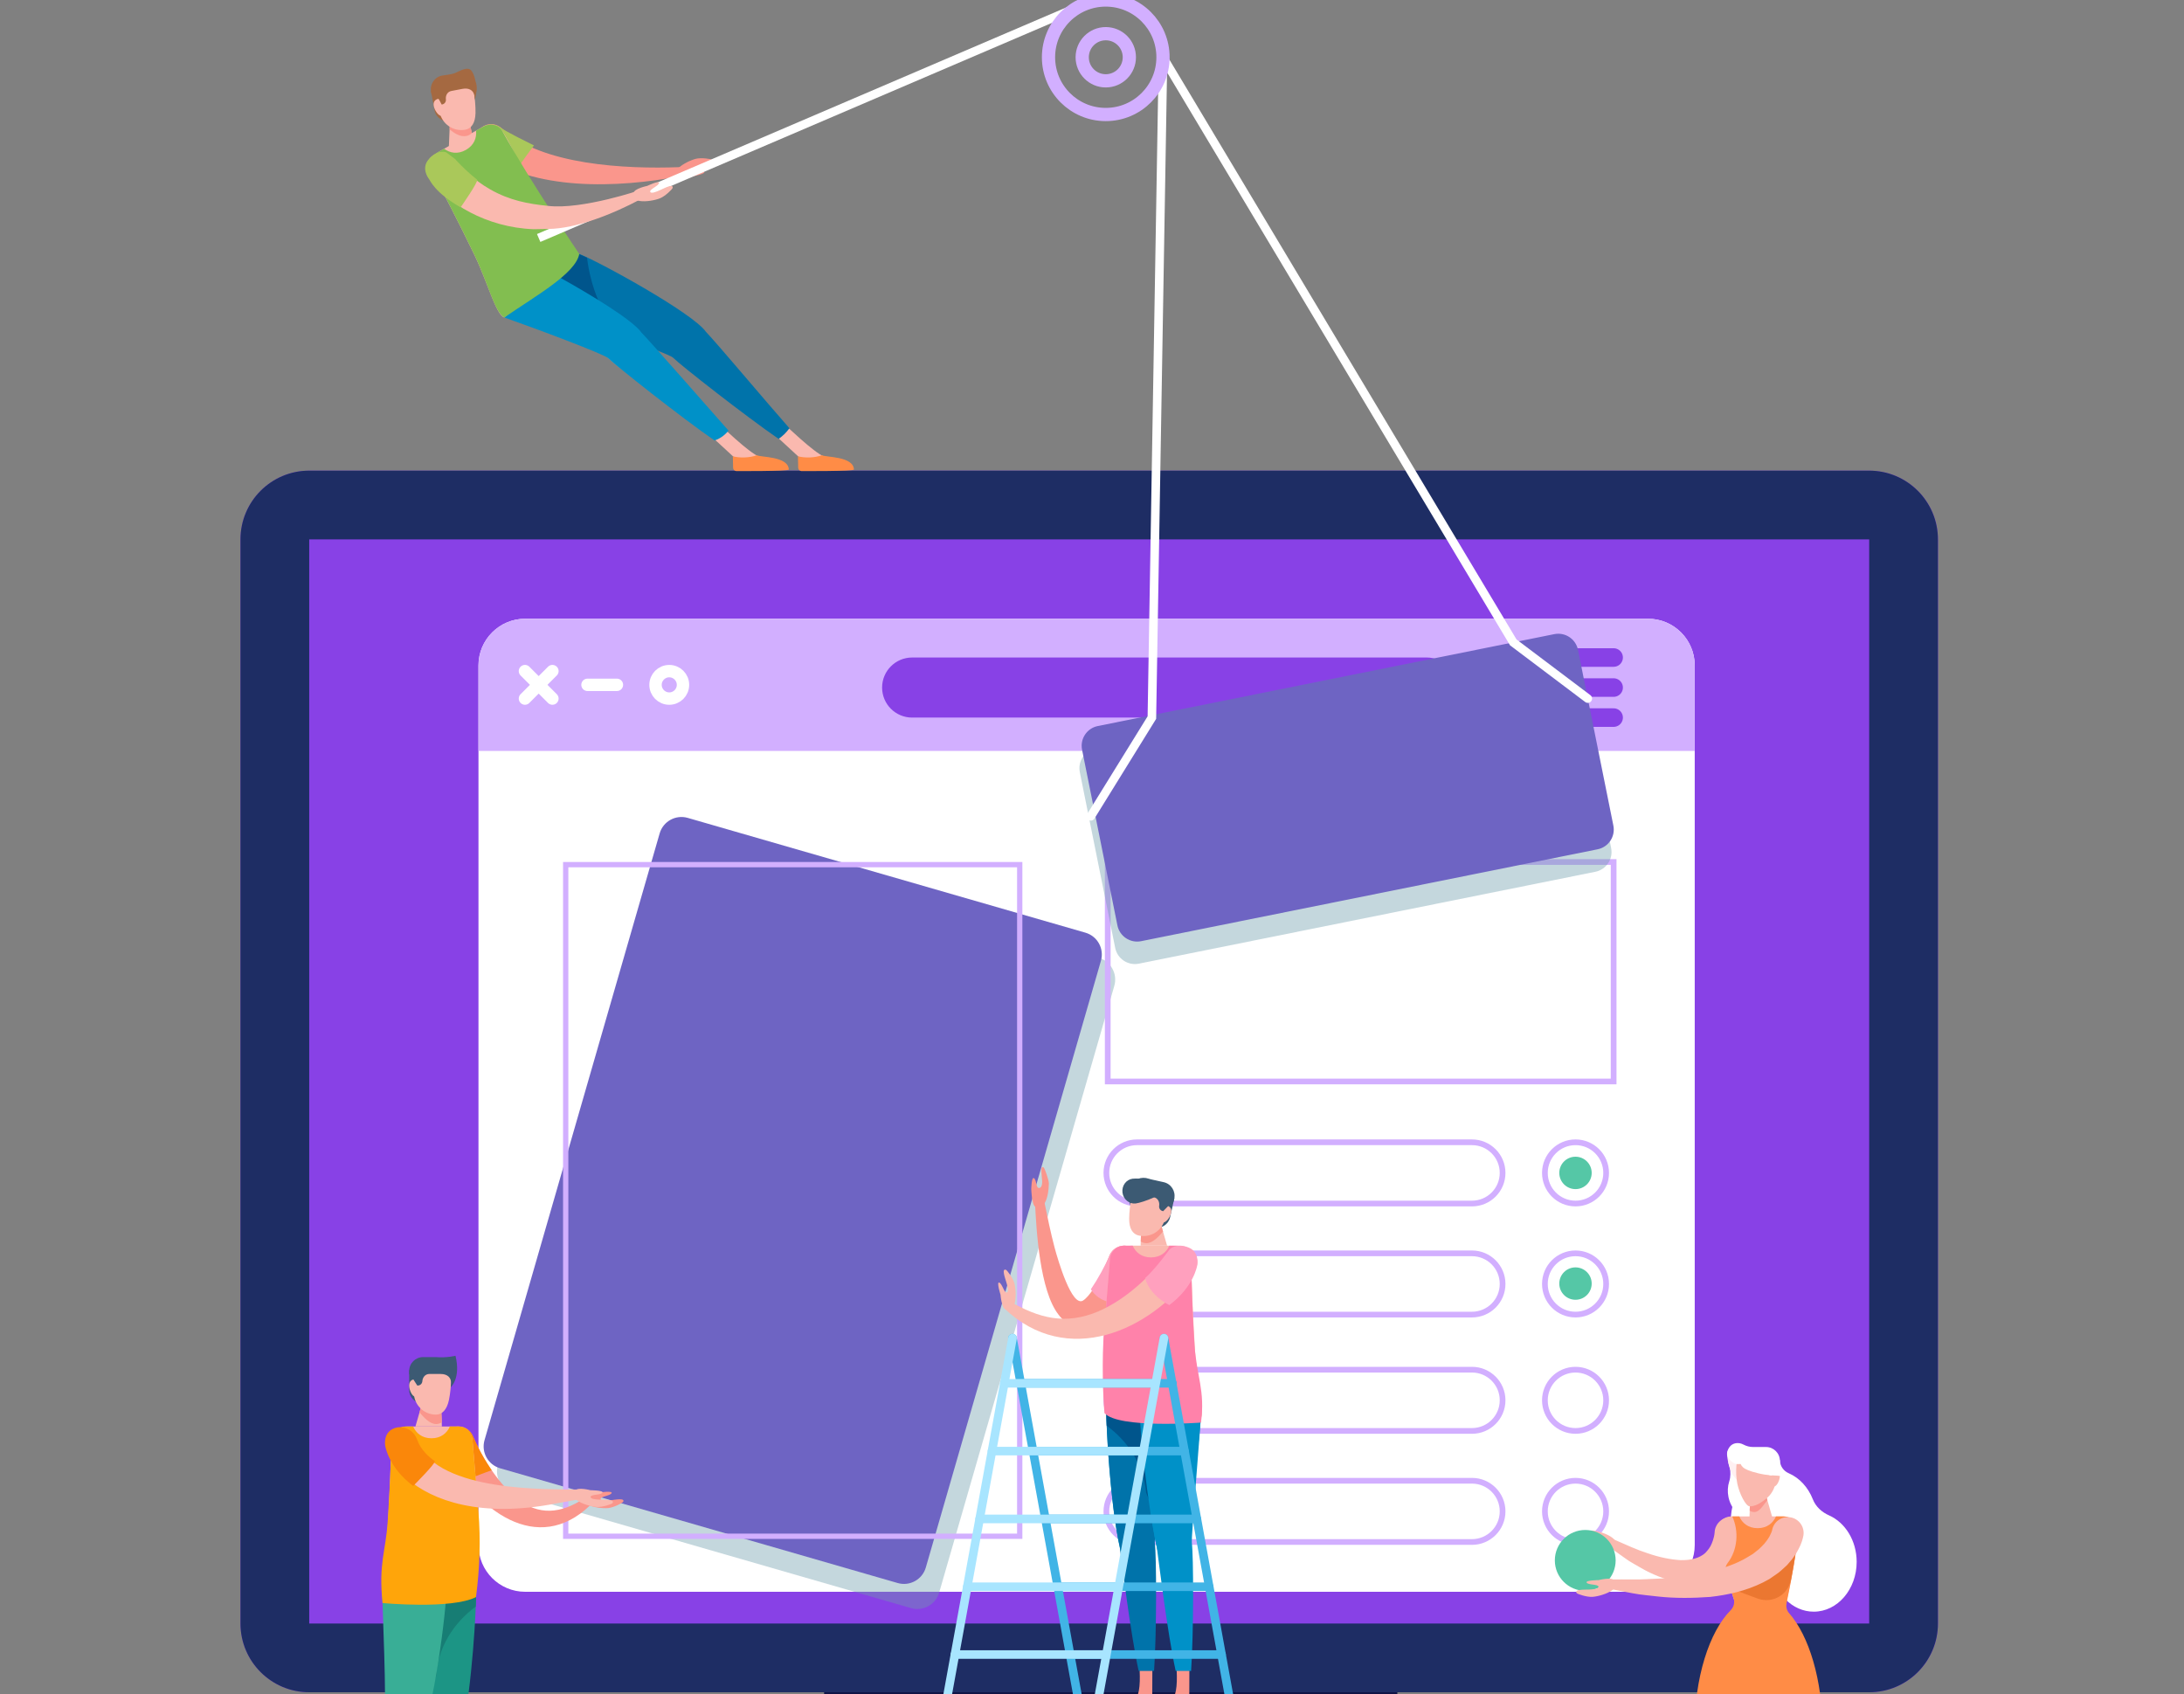 <svg width="330" height="256" viewBox="0 0 330 256" fill="none" xmlns="http://www.w3.org/2000/svg">
<rect x="0" y="0" width="330" height="256" fill="#808080" stroke="none"/>
<g clip-path="url(#clip0_1980_819)">
<path d="M292.826 245.298C292.826 251.035 288.176 255.685 282.439 255.685H46.729C40.992 255.685 36.342 251.035 36.342 245.298V81.5C36.342 75.763 40.992 71.113 46.729 71.113H282.439C288.176 71.113 292.826 75.763 292.826 81.5V245.298Z" fill="#8841E6"/>
<path d="M282.433 81.499V245.298H46.723V81.499H282.433ZM282.433 71.111H46.723C40.986 71.111 36.336 75.761 36.336 81.498V245.297C36.336 251.034 40.986 255.684 46.723 255.684H282.433C288.17 255.684 292.82 251.034 292.82 245.297V81.499C292.82 75.762 288.17 71.111 282.433 71.111Z" fill="#1E2D64"/>
<path d="M256.072 233.446C256.072 237.345 252.912 240.504 249.014 240.504H79.355C75.457 240.504 72.297 237.345 72.297 233.446V100.543C72.297 96.645 75.457 93.485 79.355 93.485H249.014C252.912 93.485 256.072 96.645 256.072 100.543V233.446Z" fill="white"/>
<path d="M249.014 93.486H79.355C75.457 93.486 72.297 96.646 72.297 100.544V113.462H256.072V100.544C256.072 96.647 252.911 93.486 249.014 93.486Z" fill="#D2AFFF"/>
<path opacity="0.4" d="M137.658 242.971L77.575 225.628C75.754 225.102 74.703 223.2 75.229 221.378L101.69 129.712C102.216 127.89 104.118 126.84 105.94 127.366L166.022 144.709C167.844 145.235 168.894 147.137 168.368 148.959L141.907 240.625C141.382 242.446 139.479 243.497 137.658 242.971Z" fill="#6C9BAA"/>
<path d="M135.64 239.181L75.558 221.838C73.736 221.312 72.686 219.41 73.212 217.588L99.672 125.922C100.198 124.1 102.1 123.05 103.922 123.576L164.004 140.919C165.826 141.445 166.876 143.347 166.35 145.169L139.89 236.835C139.365 238.657 137.462 239.707 135.64 239.181Z" fill="#6E64C3"/>
<path d="M153.679 131.039V231.715H85.876V131.039H153.679ZM154.478 130.239H85.078V232.513H154.478V130.239Z" fill="#D2AFFF"/>
<path d="M232.365 99.345H243.817" stroke="#8841E6" stroke-width="2.804" stroke-miterlimit="10" stroke-linecap="round"/>
<path d="M232.365 103.884H243.817" stroke="#8841E6" stroke-width="2.804" stroke-miterlimit="10" stroke-linecap="round"/>
<path d="M232.365 108.421H243.817" stroke="#8841E6" stroke-width="2.804" stroke-miterlimit="10" stroke-linecap="round"/>
<path d="M215.574 108.42H137.823C135.318 108.42 133.285 106.389 133.285 103.882C133.285 101.376 135.317 99.344 137.823 99.344H215.574C218.08 99.344 220.113 101.375 220.113 103.882C220.113 106.389 218.081 108.42 215.574 108.42Z" fill="#8841E6"/>
<path d="M83.469 101.397L79.32 105.547" stroke="white" stroke-width="1.872" stroke-miterlimit="10" stroke-linecap="round"/>
<path d="M83.469 105.547L79.32 101.397" stroke="white" stroke-width="1.872" stroke-miterlimit="10" stroke-linecap="round"/>
<path d="M101.124 105.55C99.978 105.55 99.049 104.621 99.049 103.475C99.049 102.33 99.978 101.4 101.124 101.4C102.269 101.4 103.199 102.33 103.199 103.475C103.199 104.621 102.27 105.55 101.124 105.55Z" stroke="white" stroke-width="1.872" stroke-miterlimit="10" stroke-linecap="round"/>
<path d="M88.769 103.473H93.215" stroke="white" stroke-width="1.872" stroke-miterlimit="10" stroke-linecap="round"/>
<path d="M211.138 255.685H124.523V275.394H211.138V255.685Z" fill="#0F1446"/>
<path d="M222.413 181.843H171.799C169.243 181.843 167.172 179.772 167.172 177.216C167.172 174.66 169.243 172.589 171.799 172.589H222.413C224.968 172.589 227.04 174.66 227.04 177.216C227.04 179.772 224.968 181.843 222.413 181.843Z" stroke="#D2AFFF" stroke-width="0.864" stroke-miterlimit="10"/>
<path d="M222.413 198.622H171.799C169.243 198.622 167.172 196.551 167.172 193.995C167.172 191.439 169.243 189.368 171.799 189.368H222.413C224.968 189.368 227.04 191.439 227.04 193.995C227.04 196.55 224.968 198.622 222.413 198.622Z" stroke="#D2AFFF" stroke-width="0.864" stroke-miterlimit="10"/>
<path d="M238.059 181.843C235.503 181.843 233.432 179.772 233.432 177.216C233.432 174.66 235.503 172.589 238.059 172.589C240.614 172.589 242.686 174.66 242.686 177.216C242.686 179.772 240.614 181.843 238.059 181.843Z" stroke="#D2AFFF" stroke-width="0.864" stroke-miterlimit="10"/>
<path d="M238.059 198.622C235.503 198.622 233.432 196.551 233.432 193.995C233.432 191.439 235.503 189.368 238.059 189.368C240.614 189.368 242.686 191.439 242.686 193.995C242.686 196.55 240.614 198.622 238.059 198.622Z" stroke="#D2AFFF" stroke-width="0.864" stroke-miterlimit="10"/>
<path d="M227.04 211.573C227.04 214.129 224.968 216.2 222.413 216.2H171.799C169.243 216.2 167.172 214.129 167.172 211.573C167.172 209.018 169.243 206.946 171.799 206.946H222.413C224.968 206.946 227.04 209.018 227.04 211.573Z" stroke="#D2AFFF" stroke-width="0.864" stroke-miterlimit="10"/>
<path d="M227.04 228.355C227.04 230.91 224.968 232.982 222.413 232.982H171.799C169.243 232.982 167.172 230.91 167.172 228.355C167.172 225.799 169.243 223.728 171.799 223.728H222.413C224.968 223.728 227.04 225.799 227.04 228.355Z" stroke="#D2AFFF" stroke-width="0.864" stroke-miterlimit="10"/>
<path d="M238.059 216.2C235.503 216.2 233.432 214.129 233.432 211.573C233.432 209.018 235.503 206.946 238.059 206.946C240.614 206.946 242.686 209.018 242.686 211.573C242.686 214.129 240.614 216.2 238.059 216.2Z" stroke="#D2AFFF" stroke-width="0.864" stroke-miterlimit="10"/>
<path d="M242.686 228.355C242.686 230.91 240.614 232.982 238.059 232.982C235.503 232.982 233.432 230.91 233.432 228.355C233.432 225.799 235.503 223.728 238.059 223.728C240.614 223.728 242.686 225.799 242.686 228.355Z" stroke="#D2AFFF" stroke-width="0.864" stroke-miterlimit="10"/>
<path d="M71.48 217.045C72.603 219.73 75.064 223.948 78.064 226.366C81.396 229.087 84.806 228.683 88.299 226.38C88.657 226.144 89.071 226.263 89.269 226.564C89.455 226.845 89.406 227.214 89.171 227.438C81.233 235.065 72.044 228.397 67.126 219.053C65.649 216.248 69.895 214.008 71.374 216.817C71.406 216.879 71.436 216.942 71.462 217.006L71.48 217.045Z" fill="#FA968C"/>
<path d="M74.293 222.138C74.289 222.132 74.284 222.127 74.281 222.12C72.412 219.384 71.862 217.743 71.374 216.817C70.757 215.644 69.306 215.193 68.133 215.811C66.959 216.429 66.509 217.88 67.126 219.053C68.143 220.984 69.174 222.443 70.276 223.828C70.63 223.451 73.448 222.44 74.293 222.138Z" fill="#FA870A"/>
<path d="M70.517 233.618C71.473 233.615 72.26 232.857 72.283 231.903C72.31 230.777 72.391 229.606 72.291 228.411C71.946 224.266 71.597 220.037 71.397 217.606C71.3 216.434 70.32 215.534 69.144 215.534H61.49C60.222 215.534 59.184 216.539 59.147 217.807C59.057 220.879 58.862 226.564 58.523 231.714C58.522 231.721 58.522 231.727 58.522 231.734C58.453 232.766 59.256 233.648 60.291 233.645L70.517 233.618Z" fill="#FAB9AF"/>
<path d="M64.619 260.452C64.365 262.265 64.324 273.887 64.732 279.791L67.234 279.815C68.485 274.089 69.652 262.965 69.9 261.191C69.903 261.168 69.904 261.147 69.907 261.124C71.3 254.963 71.991 242.965 71.936 240.535C71.861 237.24 69.725 234.616 67.165 234.674C64.606 234.732 62.591 237.451 62.666 240.745C62.712 242.815 64.739 259.593 64.619 260.452Z" fill="#1C9585"/>
<path d="M71.936 240.535C71.861 237.24 69.725 234.616 67.165 234.674C64.606 234.732 62.591 237.451 62.666 240.745C62.7 242.247 63.777 251.491 64.319 256.78C64.836 255.576 65.395 254.374 65.915 253.165C66.148 248.959 68.535 245.191 71.892 242.737C71.931 241.747 71.946 240.98 71.936 240.535Z" fill="#177D74"/>
<path d="M58.036 258.973C57.404 260.398 53.552 272.43 52.188 278.295C52.789 278.839 53.535 279.269 54.407 279.212C56.784 274.563 62.438 264.454 63.5 262.148C65.421 259.281 67.527 242.937 67.457 239.883C67.383 236.587 65.247 233.963 62.687 234.021C60.128 234.08 57.65 236.742 57.724 240.037C57.773 242.169 58.463 258.009 58.036 258.973Z" fill="#39AE96"/>
<path d="M69.212 215.534H67.97C67.537 216.536 66.621 217.31 65.2 217.31C63.777 217.31 62.862 216.537 62.43 215.534H61.295C60.136 215.534 59.186 216.451 59.153 217.61C59.066 220.631 58.932 224.548 58.586 229.81C58.273 234.573 57.187 236.063 57.799 242.203C57.799 242.203 68.162 243.189 71.922 241.309C72.49 236.981 72.64 232.617 72.291 228.411C71.943 224.227 71.59 219.958 71.391 217.538C71.299 216.404 70.351 215.534 69.212 215.534Z" fill="#FFA50A"/>
<path d="M90.573 225.502C90.573 225.502 88.57 225.314 88.31 225.907C88.05 226.499 87.983 226.944 88.831 227.356C89.679 227.766 91.038 227.926 91.873 227.859C92.707 227.791 94.058 227.087 94.153 226.917C94.499 226.296 93 226.577 92.267 226.677C91.535 226.778 90.698 226.818 90.749 226.452C90.8 226.086 92.216 225.999 92.414 225.599C92.612 225.198 90.573 225.502 90.573 225.502Z" fill="#FA968C"/>
<path d="M63.142 218.018C66.475 225.493 82.766 224.986 87.644 225.06L87.683 225.061C88.062 225.066 88.365 225.379 88.36 225.759C88.347 226.616 87.339 226.517 84.045 227.152C61.234 231.628 54.748 216.5 60.276 215.858C61.979 215.659 63.142 218.018 63.142 218.018Z" fill="#FAB9AF"/>
<path d="M65.684 220.761C63.479 219.206 63.093 217.639 63.085 217.602L63.097 217.673L62.927 217.281C62.358 215.97 60.852 215.281 59.527 215.814C59.508 215.822 59.487 215.83 59.467 215.838C57.872 216.507 58.195 218.391 58.195 218.391C58.234 218.654 58.767 221.763 62.434 224.513C62.434 224.513 65.98 220.971 65.684 220.761Z" fill="#FA870A"/>
<path d="M64.001 212.039H63.854C62.735 212.039 61.828 211.132 61.828 210.013V207.02H64V212.039H64.001Z" fill="#3C5A73"/>
<path d="M66.769 215.534H62.77L63.922 211.546L66.648 211.883L66.769 215.534Z" fill="#FAB9AF"/>
<path d="M66.647 211.883L63.92 211.546L63.383 213.404C63.993 214.092 64.898 215.16 65.891 215.16C66.205 215.16 66.492 215.072 66.749 214.908L66.647 211.883Z" fill="#FA968C"/>
<path d="M65.864 213.736C64.024 213.736 62.533 212.244 62.533 210.405V206.694H68.246C68.246 206.694 68.246 209.59 67.83 211.546C67.517 213.012 66.802 213.736 65.864 213.736Z" fill="#FAB9AF"/>
<path d="M63.501 209.704C63.501 210.428 63.154 211.015 62.727 211.015C62.3 211.015 61.828 210.066 61.828 209.342C61.828 208.618 62.3 208.394 62.727 208.394C63.154 208.393 63.501 208.98 63.501 209.704Z" fill="#FAB9AF"/>
<path d="M68.827 204.842C68.827 204.842 67.554 205.181 65.854 205.048L63.926 205.047C62.768 205.046 61.828 205.986 61.828 207.144V207.594L62.448 208.401L63.049 209.339H63.124C63.492 209.339 63.793 209.053 63.816 208.691C63.854 208.094 64.266 207.594 64.865 207.594H66.576C67.618 207.594 68.159 208.153 68.159 208.932L68.106 209.591C68.106 209.591 69.654 208.3 68.827 204.842Z" fill="#3C5A73"/>
<path d="M89.229 225.156C89.229 225.156 87.281 224.653 86.93 225.198C86.58 225.741 86.444 226.17 87.216 226.71C87.988 227.25 89.306 227.623 90.14 227.688C90.974 227.753 92.419 227.272 92.539 227.118C92.979 226.559 91.455 226.599 90.716 226.583C89.977 226.566 89.144 226.475 89.252 226.121C89.36 225.768 90.773 225.906 91.031 225.543C91.29 225.179 89.229 225.156 89.229 225.156Z" fill="#FAB9AF"/>
<path d="M165.509 200.034C163.528 201.09 161.244 200.435 159.925 198.611C157.125 195 156.586 186.013 156.378 181.456C156.339 180.611 157.572 180.468 157.738 181.288C158.282 183.97 158.767 186.299 159.353 188.521C159.88 190.467 161.952 197.55 163.65 196.498C165.746 195.126 167.936 188.87 167.6 189.795C168.054 188.55 169.431 187.908 170.676 188.362C171.921 188.816 172.562 190.194 172.108 191.439C171.771 192.363 169.001 198.322 165.509 200.034Z" fill="#FA968C"/>
<path d="M164.832 194.791C165.381 193.987 165.891 193.147 166.361 192.286C166.827 191.445 167.301 190.511 167.633 189.716L167.65 189.676C167.676 189.613 167.706 189.55 167.738 189.488C168.356 188.315 169.807 187.864 170.98 188.482C172.154 189.099 172.604 190.55 171.986 191.724C171.407 192.824 170.846 193.724 170.206 194.671C169.773 195.296 169.213 196.305 168.738 196.901C165.84 196.768 164.828 194.797 164.832 194.791Z" fill="#FFA0BE"/>
<path d="M167.267 211.851C167.319 212.331 167.65 212.722 168.107 212.874C171.044 213.848 175.493 214.372 180.303 214.789C180.996 214.85 181.607 214.316 181.62 213.621C181.657 211.674 180.831 208.051 180.59 204.387C180.29 199.83 180.103 194.855 180.001 191.642C179.941 189.724 178.368 188.207 176.45 188.207H171.089C169.28 188.207 167.774 189.589 167.626 191.392C167.419 193.884 167.12 197.516 166.823 201.085C166.54 204.474 167.056 209.882 167.267 211.851Z" fill="#FAB9AF"/>
<path d="M174.122 251.523L174.105 256.264L174.516 258.573C174.587 258.972 174.291 259.342 173.885 259.355C171.945 259.414 166.975 259.545 166.842 259.33C166.217 258.319 169.042 257.93 171.109 257.13C173.175 256.33 171.749 248.484 171.749 248.484L174.122 251.523Z" fill="#FA968C"/>
<path d="M167.175 213.207C167.1 216.503 168.396 237.408 170.956 237.466C173.515 237.524 176.37 216.713 176.445 213.417C176.52 210.122 174.505 207.404 171.944 207.346C169.386 207.287 167.25 209.912 167.175 213.207Z" fill="#0091C8"/>
<path d="M174.492 233.123C174.746 234.937 174.787 246.558 174.379 252.462H172.049C170.798 246.735 169.46 235.636 169.211 233.862C169.208 233.839 169.206 233.818 169.204 233.795C167.811 227.634 167.119 215.636 167.175 213.206C167.25 209.911 169.386 207.286 171.945 207.345C174.505 207.403 176.52 210.121 176.445 213.416C176.398 215.485 174.371 232.264 174.492 233.123Z" fill="#0073AA"/>
<path d="M173.177 225.513C173.748 226.894 174.268 228.299 174.766 229.718C175.298 224.481 176.411 214.944 176.445 213.417C176.52 210.122 174.505 207.404 171.945 207.346C169.385 207.287 167.25 209.912 167.175 213.207C167.165 213.651 167.18 214.418 167.219 215.409C170.491 217.799 172.841 221.437 173.177 225.513Z" fill="#00558C"/>
<path d="M179.718 251.523L179.7 256.264L180.112 258.573C180.183 258.972 179.887 259.342 179.481 259.355C177.54 259.414 172.571 259.545 172.438 259.33C171.813 258.319 174.638 257.93 176.704 257.13C178.771 256.33 177.345 248.484 177.345 248.484L179.718 251.523Z" fill="#FA968C"/>
<path d="M172.765 213.207C172.69 216.503 173.986 237.408 176.546 237.466C179.105 237.524 181.407 216.636 181.481 213.34C181.556 210.045 180.095 207.404 177.534 207.346C174.976 207.287 172.84 209.912 172.765 213.207Z" fill="#0091C8"/>
<path d="M180.085 233.123C180.34 234.937 180.38 246.558 179.973 252.462H177.642C176.391 246.735 175.053 235.636 174.805 233.862C174.802 233.839 174.8 233.818 174.797 233.795C173.405 227.634 172.16 215.559 172.215 213.129C172.29 209.834 174.979 207.287 177.539 207.345C180.099 207.403 181.56 210.044 181.485 213.339C181.438 215.409 179.965 232.264 180.085 233.123Z" fill="#0091C8"/>
<path d="M167.72 190.211C167.814 189.076 168.761 188.207 169.9 188.207H171.142C171.575 189.208 172.491 189.983 173.912 189.983C175.335 189.983 176.25 189.209 176.682 188.207H177.817C178.976 188.207 179.926 189.124 179.959 190.283C180.046 193.304 180.135 197.884 180.481 203.147C180.794 207.91 182.124 210.089 181.466 214.937C181.466 214.937 168.972 215.894 166.883 213.499C166.652 211.013 166.471 205.289 166.82 201.085C167.167 196.9 167.52 192.631 167.72 190.211Z" fill="#FF82AA"/>
<path d="M155.826 179.672C155.826 179.672 155.874 182.029 156.44 182.342C157.007 182.654 157.373 182.519 157.823 181.822C158.333 181.03 158.463 179.646 158.484 178.81C158.496 178.337 157.86 176.505 157.698 176.395C157.11 175.995 157.433 177.693 157.467 178.431C157.502 179.169 157.272 179.567 156.913 179.483C156.553 179.399 156.609 178.239 156.229 178.007C155.849 177.775 155.826 179.672 155.826 179.672Z" fill="#FA968C"/>
<path d="M180.414 192.106C173.699 201.259 161.203 206.632 151.787 197.725C151.196 197.167 151.904 196.225 152.603 196.629L152.635 196.648C156.97 199.15 160.958 200.238 165.937 198.147C170.099 196.353 173.844 192.836 176.524 189.305L176.573 189.24C178.47 186.739 182.271 189.57 180.414 192.106Z" fill="#FAB9AF"/>
<path d="M173.023 193.116C174.634 191.67 176.681 188.823 176.681 188.823C176.681 188.823 177.652 187.676 179.65 188.513C181.245 189.181 180.922 191.066 180.922 191.066C180.883 191.328 180.351 194.437 176.682 197.187C176.682 197.187 173.757 195.83 173.023 193.116Z" fill="#FFA0BE"/>
<path d="M174.242 185.422L174.386 185.455C175.478 185.698 176.559 185.009 176.803 183.917L177.453 180.995L175.332 180.523L174.242 185.422Z" fill="#3C5A73"/>
<path d="M172.346 188.207H176.345L175.192 184.22L172.466 184.557L172.346 188.207Z" fill="#FAB9AF"/>
<path d="M172.471 184.557L175.197 184.22L175.734 186.078C175.124 186.766 174.218 187.834 173.226 187.834C172.912 187.834 172.624 187.745 172.367 187.582L172.471 184.557Z" fill="#FA968C"/>
<path d="M172.057 186.675C173.853 187.075 175.632 185.943 176.031 184.147L176.837 180.525L171.26 179.285C171.26 179.285 170.631 182.113 170.614 184.111C170.6 185.61 171.142 186.472 172.057 186.675Z" fill="#FAB9AF"/>
<path d="M175.238 183.251C175.08 183.958 175.291 184.606 175.708 184.699C176.125 184.792 176.792 183.968 176.949 183.262C177.106 182.555 176.695 182.233 176.278 182.14C175.86 182.047 175.395 182.545 175.238 183.251Z" fill="#FAB9AF"/>
<path d="M170.54 180.69C170.509 180.21 170.588 179.729 170.768 179.284C171.216 178.178 172.455 177.702 173.583 178.094C173.698 178.133 173.819 178.169 173.949 178.197L175.832 178.615C176.962 178.867 177.676 179.987 177.425 181.118L177.327 181.557L176.516 182.22L175.756 182.996L175.682 182.98C175.323 182.9 175.091 182.554 175.147 182.196C175.24 181.606 174.946 181.028 174.361 180.897L172.691 180.526C171.674 180.299 171.024 180.728 170.855 181.488L170.763 182.143L170.54 180.69Z" fill="#3C5A73"/>
<path d="M151.178 195.615C151.178 195.615 151.318 197.623 151.945 197.784C152.572 197.945 153.022 197.937 153.289 197.034C153.556 196.131 153.493 194.763 153.292 193.951C153.09 193.139 152.177 191.92 151.993 191.855C151.323 191.615 151.844 193.048 152.062 193.754C152.28 194.461 152.457 195.28 152.087 195.288C151.717 195.297 151.401 193.913 150.975 193.784C150.547 193.652 151.178 195.615 151.178 195.615Z" fill="#FAB9AF"/>
<path d="M175.875 202.182L191.332 287.116" stroke="#41B4E6" stroke-width="1.296" stroke-miterlimit="10" stroke-linecap="round"/>
<path d="M168.447 287.116L152.99 202.182" stroke="#41B4E6" stroke-width="1.296" stroke-miterlimit="10" stroke-linecap="round"/>
<path d="M154.811 209.003H177.176" stroke="#41B4E6" stroke-width="1.296" stroke-miterlimit="10" stroke-linecap="round"/>
<path d="M156.297 219.249H178.975" stroke="#41B4E6" stroke-width="1.296" stroke-miterlimit="10" stroke-linecap="round"/>
<path d="M158.365 229.494H180.84" stroke="#41B4E6" stroke-width="1.296" stroke-miterlimit="10" stroke-linecap="round"/>
<path d="M160.365 239.742H182.707" stroke="#41B4E6" stroke-width="1.296" stroke-miterlimit="10" stroke-linecap="round"/>
<path d="M161.973 249.985H184.573" stroke="#41B4E6" stroke-width="1.296" stroke-miterlimit="10" stroke-linecap="round"/>
<path d="M152.991 202.182L137.533 287.116" stroke="#A8E5FF" stroke-width="1.296" stroke-miterlimit="10" stroke-linecap="round"/>
<path d="M160.418 287.116L175.875 202.182" stroke="#A8E5FF" stroke-width="1.296" stroke-miterlimit="10" stroke-linecap="round"/>
<path d="M174.046 209.003H151.746" stroke="#A8E5FF" stroke-width="1.296" stroke-miterlimit="10" stroke-linecap="round"/>
<path d="M172.564 219.249H149.887" stroke="#A8E5FF" stroke-width="1.296" stroke-miterlimit="10" stroke-linecap="round"/>
<path d="M170.496 229.494H148.02" stroke="#A8E5FF" stroke-width="1.296" stroke-miterlimit="10" stroke-linecap="round"/>
<path d="M168.497 239.742H146.156" stroke="#A8E5FF" stroke-width="1.296" stroke-miterlimit="10" stroke-linecap="round"/>
<path d="M166.892 249.985H144.291" stroke="#A8E5FF" stroke-width="1.296" stroke-miterlimit="10" stroke-linecap="round"/>
<path d="M176.175 179.368C176.302 180.4 172.589 181.71 171.61 181.831C170.63 181.952 169.733 181.212 169.605 180.179C169.477 179.147 170.168 178.211 171.147 178.09C172.127 177.969 176.047 178.335 176.175 179.368Z" fill="#3C5A73"/>
<path d="M243.817 130.241H167.377V163.401H243.817V130.241Z" stroke="#D2AFFF" stroke-width="0.864" stroke-miterlimit="10"/>
<path opacity="0.4" d="M241.06 131.717L172.084 145.6C170.438 145.931 168.835 144.866 168.504 143.219L163.16 116.673C162.829 115.027 163.894 113.424 165.541 113.093L234.517 99.21C236.163 98.879 237.766 99.944 238.097 101.591L243.441 128.137C243.772 129.783 242.706 131.386 241.06 131.717Z" fill="#6C9BAA"/>
<path d="M241.398 128.32L172.422 142.203C170.776 142.534 169.173 141.469 168.841 139.823L163.498 113.277C163.167 111.631 164.232 110.027 165.878 109.696L234.854 95.812C236.5 95.481 238.103 96.546 238.434 98.193L243.778 124.74C244.11 126.386 243.044 127.989 241.398 128.32Z" fill="#6E64C3"/>
<path d="M164.82 123.336L174.048 108.421L175.728 8.65L228.657 97.06L239.915 105.549" stroke="white" stroke-width="1.296" stroke-miterlimit="10" stroke-linecap="round"/>
<path d="M95.731 50.385C97.505 52.177 111.021 66.537 110.29 66.989C109.656 67.381 93.715 55.929 91.941 54.136C90.166 52.344 89.577 50.052 90.623 49.015C91.67 47.98 93.956 48.593 95.731 50.385Z" fill="#41B4E6"/>
<path d="M114.667 68.989C112.953 68.192 109.662 64.985 106.433 62.05L105.627 64.217L110.816 69.002C111.965 69.486 113.799 69.553 114.667 68.989Z" fill="#FAB9AF"/>
<path d="M114.364 68.782C113.193 69.198 111.76 69.203 110.73 68.943C110.75 69.32 110.76 70.328 110.772 70.684C110.781 70.936 110.972 71.141 111.221 71.172C111.221 71.172 119.203 71.223 119.19 70.937C119.1 68.912 114.931 69.111 114.364 68.782Z" fill="#FF8C46"/>
<path d="M124.506 68.989C122.792 68.192 119.501 64.985 116.271 62.05L115.465 64.217L120.654 69.002C121.803 69.486 123.638 69.553 124.506 68.989Z" fill="#FAB9AF"/>
<path d="M124.201 68.782C123.031 69.198 121.598 69.203 120.568 68.943C120.588 69.32 120.598 70.328 120.61 70.684C120.618 70.936 120.81 71.141 121.059 71.172C121.059 71.172 129.041 71.223 129.028 70.937C128.937 68.912 124.769 69.111 124.201 68.782Z" fill="#FF8C46"/>
<path d="M101.701 54.046C102.798 55.154 112.691 62.902 117.652 66.313C118.344 65.808 118.775 65.395 119.281 64.703C115.82 60.792 108.41 51.948 106.651 50.118C104.682 47.284 90.235 39.357 87.366 38.307C84.271 37.174 81.048 38.204 80.168 40.609C79.288 43.014 80.863 46.292 83.957 47.425C85.96 48.158 100.96 53.297 101.701 54.046Z" fill="#0073AA"/>
<path d="M88.702 38.937C88.184 38.694 87.756 38.508 87.46 38.399C84.365 37.266 81.142 38.296 80.262 40.701C79.382 43.106 80.956 46.384 84.051 47.517C85.056 47.885 89.334 49.362 93.44 50.837C90.96 47.34 89.232 43.375 88.702 38.937Z" fill="#00558C"/>
<path d="M96.888 50.208C95.646 48.42 89.44 44.607 84.305 41.772C83.581 41.371 82.7 41.44 82.025 41.92C80.501 43.006 78.903 43.994 77.314 44.99C76.648 45.408 76.271 46.163 76.342 46.945C76.36 47.143 76.374 47.342 76.383 47.541C76.394 47.792 76.197 47.719 76.193 47.967C80.942 49.633 91.328 53.52 91.937 54.135C93.034 55.243 103.01 63.142 107.972 66.553C108.999 66.19 109.54 65.679 110.087 65.071C106.626 61.162 98.647 52.038 96.888 50.208Z" fill="#0091C8"/>
<path d="M75.843 19.423C81.812 24.957 94.538 25.558 102.656 25.253C103.578 25.218 103.662 26.454 102.855 26.609C93.311 28.44 80.561 28.921 72.774 23.108C70.232 21.211 73.101 17.36 75.647 19.259C75.714 19.311 75.781 19.367 75.843 19.423Z" fill="#FA968C"/>
<path d="M80.681 21.972C79.807 21.542 76.407 19.861 75.726 19.333L75.692 19.306C75.638 19.264 75.581 19.224 75.522 19.186C74.408 18.468 72.922 18.79 72.204 19.905C71.487 21.021 71.809 22.506 72.924 23.223C73.97 23.896 74.9 24.404 75.923 24.913C76.608 25.244 77.308 25.544 78.015 25.831C78.138 25.328 80.687 21.976 80.681 21.972Z" fill="#AAC85A"/>
<path d="M86.823 38.548L76.195 47.967C74.913 47.506 73.737 42.781 71.666 38.479C69.427 33.828 66.8 28.783 65.367 26.065C64.775 24.943 65.184 23.557 66.288 22.933L72.947 19.169C73.974 18.59 75.271 18.889 75.933 19.865C77.304 21.883 79.221 26.572 81.56 30.011C83.934 33.5 86.823 38.548 86.823 38.548Z" fill="#FAB9AF"/>
<path d="M73.012 19.133L71.93 19.745C72.047 20.83 71.63 21.954 70.393 22.653C69.154 23.353 67.976 23.13 67.108 22.47L66.121 23.028C65.111 23.599 64.735 24.864 65.277 25.89C66.687 28.562 69.381 33.727 71.668 38.478C73.739 42.78 74.785 47.273 76.198 47.967C80.934 44.702 86.967 41.349 87.527 38.371C87.527 38.371 80.16 27.496 75.896 19.806C75.343 18.811 74.002 18.574 73.012 19.133Z" fill="#82BE50"/>
<path d="M104.682 26.643C104.682 26.643 102.849 27.476 102.41 27C101.971 26.525 101.763 26.126 102.43 25.461C103.098 24.796 104.33 24.201 105.141 23.992C105.952 23.784 107.458 24.008 107.604 24.139C108.133 24.614 106.625 24.837 105.9 24.981C105.175 25.125 104.371 25.359 104.539 25.688C104.708 26.017 106.075 25.637 106.392 25.951C106.709 26.264 104.682 26.643 104.682 26.643Z" fill="#FA968C"/>
<path d="M68.179 18.269L68.035 18.297C66.936 18.505 65.876 17.783 65.668 16.683L65.111 13.742L67.246 13.338L68.179 18.269Z" fill="#A56941"/>
<path d="M71.542 21.191L68.172 22.589L67.822 22.179L68.004 17.802L70.746 17.627L71.542 21.191Z" fill="#FAB9AF"/>
<path d="M70.746 17.627L68.005 17.803L67.932 19.56C68.659 20.123 69.504 20.727 70.478 20.543C70.787 20.485 71.079 20.31 71.302 20.101L70.746 17.627Z" fill="#FA968C"/>
<path d="M70.324 19.593C68.516 19.935 66.774 18.747 66.432 16.94L65.742 13.294L71.355 12.231C71.355 12.231 71.894 15.078 71.849 17.076C71.814 18.575 71.245 19.418 70.324 19.593Z" fill="#FAB9AF"/>
<path d="M66.756 14.547L65.701 14.747L65.792 15.226L66.847 15.026L66.756 14.547Z" fill="#A56941"/>
<path d="M67.253 16.068C67.388 16.779 67.156 17.421 66.736 17.5C66.316 17.58 65.676 16.735 65.541 16.024C65.406 15.312 65.828 15.004 66.248 14.924C66.668 14.845 67.118 15.357 67.253 16.068Z" fill="#FAB9AF"/>
<path d="M72.028 13.656C72.073 13.177 72.01 12.694 71.844 12.243C71.844 12.243 71.558 10.611 70.861 10.422C70.226 10.25 69.305 10.8 68.699 11.057C68.255 11.245 66.804 11.415 66.804 11.415C65.666 11.63 64.917 12.727 65.133 13.866L65.216 14.308L66.311 14.99L66.74 15.797L66.814 15.783C67.175 15.714 67.418 15.377 67.373 15.017C67.299 14.423 67.612 13.855 68.2 13.744L69.881 13.426C70.904 13.232 71.541 13.681 71.686 14.447L71.756 15.104L72.028 13.656Z" fill="#A56941"/>
<path d="M164.181 0.51L81.394 35.957" stroke="white" stroke-width="1.296" stroke-miterlimit="10"/>
<path d="M74.042 28.599C77.001 30.295 79.795 30.801 82.801 31.106C87.985 31.733 97.18 28.573 96.256 28.854C97.045 28.614 97.502 29.73 96.776 30.115C92.693 32.286 87.118 34.561 82.811 34.593L80.624 34.633C73.453 34.367 67.448 30.664 64.801 26.88C64.044 25.796 64.308 24.304 65.391 23.547C68.078 21.669 68.759 25.592 74.042 28.599Z" fill="#FAB9AF"/>
<path d="M72.085 27.147C70.062 25.527 68.716 23.981 68.691 23.952L68.736 24.008L67.411 23.007C67.411 23.007 66.002 22.486 64.674 24.197C63.613 25.564 64.823 27.046 64.823 27.046C64.986 27.255 65.711 29.127 69.602 31.324C69.602 31.324 72.368 27.375 72.085 27.147Z" fill="#AAC85A"/>
<path d="M97.795 28.087C97.795 28.087 95.824 28.493 95.749 29.136C95.674 29.779 95.741 30.223 96.672 30.369C97.603 30.514 98.949 30.269 99.728 29.961C100.506 29.653 101.592 28.585 101.633 28.394C101.782 27.699 100.431 28.405 99.759 28.716C99.088 29.027 98.3 29.31 98.242 28.945C98.184 28.58 99.513 28.083 99.585 27.643C99.657 27.202 97.795 28.087 97.795 28.087Z" fill="#FAB9AF"/>
<path d="M240.503 177.216C240.503 178.568 239.407 179.664 238.055 179.664C236.703 179.664 235.607 178.568 235.607 177.216C235.607 175.864 236.703 174.769 238.055 174.769C239.407 174.769 240.503 175.865 240.503 177.216Z" fill="#55C7A6"/>
<path d="M240.503 193.937C240.503 195.289 239.407 196.384 238.055 196.384C236.703 196.384 235.607 195.289 235.607 193.937C235.607 192.585 236.703 191.489 238.055 191.489C239.407 191.49 240.503 192.586 240.503 193.937Z" fill="#55C7A6"/>
<path d="M261.119 220.907C261.119 220.907 261.76 222.352 261.286 223.825C260.811 225.298 261.104 227.123 262.331 228.458C262.331 228.458 262.569 226.372 262.984 225.373C263.398 224.375 263.126 221.434 261.119 220.907Z" fill="white"/>
<path d="M264.33 220.278C264.33 220.278 262.133 221.661 262.4 223.524C262.4 223.524 261.226 222.693 260.96 219.83C260.776 217.846 264.33 220.278 264.33 220.278Z" fill="#FFF0F2"/>
<path d="M276.367 228.96C275.268 228.474 274.356 227.642 273.916 226.525C273.204 224.715 271.893 223.291 270.276 222.593C269.474 222.248 268.944 221.475 268.944 220.603H266.772V222.26C263.788 222.935 261.533 225.982 261.533 229.644C261.533 233.657 264.242 236.927 267.652 237.149C268.135 240.751 270.812 243.51 274.053 243.51C277.635 243.51 280.54 240.141 280.54 235.984C280.539 232.774 278.806 230.039 276.367 228.96Z" fill="white"/>
<path d="M263.86 231.824C263.833 232.062 263.801 232.206 263.771 232.358C263.743 232.516 263.707 232.663 263.667 232.805C263.593 233.094 263.511 233.379 263.405 233.654C263.219 234.21 262.959 234.75 262.668 235.271C262.079 236.321 261.193 237.252 260.178 237.985C259.641 238.296 259.083 238.613 258.514 238.809C257.935 238.954 257.349 239.187 256.781 239.21C256.216 239.239 255.635 239.319 255.097 239.275C254.562 239.219 254.033 239.147 253.508 239.076C251.493 238.61 249.665 237.887 248.015 236.938L246.784 236.227C246.369 236 245.971 235.752 245.598 235.468L243.323 233.847C243.014 233.627 242.943 233.199 243.162 232.89C243.354 232.621 243.704 232.532 243.995 232.659L244.043 232.68C245.701 233.403 247.325 234.165 248.998 234.697C250.654 235.269 252.335 235.63 253.914 235.722C255.494 235.769 256.858 235.393 257.678 234.624C258.07 234.208 258.429 233.767 258.657 233.177C258.767 232.885 258.889 232.591 258.953 232.271C258.998 232.116 259.024 231.959 259.046 231.803C259.061 231.723 259.072 231.647 259.075 231.58C259.082 231.508 259.089 231.427 259.082 231.438C259.189 230.119 260.344 229.135 261.664 229.241C262.983 229.349 263.966 230.504 263.86 231.824Z" fill="#FAB9AF"/>
<path d="M258.831 252.391C260.919 254.787 272.973 255.788 272.973 255.788C273.862 254.755 269.717 242.97 269.717 242.97C269.717 242.97 271.714 234.464 271.624 231.392C271.587 230.124 270.55 229.119 269.281 229.119H261.632C260.453 229.119 259.471 230.019 259.375 231.194C259.175 233.626 262.352 242.704 262.352 242.704C262.352 242.704 257.025 250.32 258.831 252.391Z" fill="#FAB9AF"/>
<path d="M259.06 254.441C259.248 257.732 262.208 278.467 264.765 278.321C267.321 278.174 268.506 257.201 268.317 253.911C268.129 250.62 265.904 248.072 263.347 248.218C260.791 248.364 258.872 251.15 259.06 254.441Z" fill="#FA968C"/>
<path d="M262.987 253.66C263.044 256.956 266.742 275.736 269.302 275.691C271.862 275.647 272.776 256.722 272.72 253.426C272.663 250.131 270.082 247.569 267.521 247.613C264.961 247.657 262.931 250.365 262.987 253.66Z" fill="#FAB9AF"/>
<path d="M264.332 229.643L267.801 229.279L266.704 225.482L264.46 225.76L264.332 229.643Z" fill="#FAB9AF"/>
<path d="M264.46 225.76L266.704 225.481L267.047 226.667C266.545 227.234 265.899 228.457 265.082 228.457C264.823 228.457 264.588 228.384 264.375 228.249L264.46 225.76Z" fill="#FA968C"/>
<path d="M264.383 227.596C265.145 227.596 265.97 227.215 267.105 226.223C267.757 225.653 268.239 224.66 268.239 223.99V220.279H262.527C262.527 220.279 262.098 222.25 262.514 224.205C262.826 225.671 263.784 227.596 264.383 227.596Z" fill="#FAB9AF"/>
<path d="M267.469 222.188H268.543V221.7H267.469V222.188Z" fill="white"/>
<path d="M267.271 223.287C267.271 224.011 267.618 224.598 268.045 224.598C268.473 224.598 268.944 223.649 268.944 222.925C268.944 222.201 268.473 221.977 268.045 221.977C267.618 221.976 267.271 222.563 267.271 223.287Z" fill="#FAB9AF"/>
<path d="M266.844 218.63L264.916 218.63C264.39 218.63 263.88 218.5 263.428 218.258C262.698 217.868 261.779 217.98 261.308 218.66C260.842 219.333 260.678 220.213 261.909 221.029C262.541 221.449 263.466 220.984 264.082 221.185C264.12 221.184 264.154 221.178 264.193 221.178H265.904C266.502 221.178 266.915 221.678 266.953 222.276C266.976 222.638 267.276 222.925 267.644 222.925H267.72L267.992 222.053L268.941 221.179V220.73C268.942 219.569 268.002 218.63 266.844 218.63Z" fill="white"/>
<path d="M241.528 233.807C241.528 233.807 243.464 234.357 243.828 233.822C244.191 233.287 244.338 232.861 243.578 232.303C242.819 231.744 241.512 231.34 240.679 231.254C239.846 231.168 238.39 231.614 238.266 231.765C237.813 232.313 239.338 232.309 240.076 232.344C240.815 232.378 241.645 232.49 241.528 232.842C241.41 233.192 240.002 233.02 239.735 233.377C239.468 233.735 241.528 233.807 241.528 233.807Z" fill="#FAB9AF"/>
<path d="M244.123 235.76C244.123 238.297 242.066 240.354 239.528 240.354C236.991 240.354 234.934 238.297 234.934 235.76C234.934 233.222 236.99 231.165 239.528 231.165C242.066 231.165 244.123 233.222 244.123 235.76Z" fill="#55C7A6"/>
<path d="M241.548 238.739C241.548 238.739 243.496 238.237 243.846 238.78C244.197 239.324 244.333 239.753 243.56 240.293C242.788 240.833 241.47 241.206 240.636 241.27C239.802 241.336 238.357 240.854 238.236 240.701C237.797 240.141 239.321 240.182 240.06 240.165C240.799 240.149 241.632 240.057 241.523 239.704C241.415 239.351 240.002 239.489 239.744 239.125C239.486 238.761 241.548 238.739 241.548 238.739Z" fill="#FAB9AF"/>
<path d="M270.331 243.733C269.971 243.323 269.836 242.766 269.948 242.231C270.476 239.692 271.69 233.561 271.622 231.193C271.589 230.034 270.639 229.117 269.48 229.117H268.345C267.913 230.12 266.998 230.893 265.575 230.893C264.154 230.893 263.238 230.12 262.806 229.117H261.74C262.778 231.337 262.551 234.193 261.061 236.135C260.714 236.586 260.603 237.175 260.765 237.72C261.194 239.176 261.634 240.544 261.942 241.477C262.152 242.113 261.984 242.802 261.512 243.278C258.272 246.542 256.035 253.466 256.035 261.482C256.035 262.164 256.054 262.837 256.087 263.501C256.135 264.453 256.92 265.199 257.872 265.199H273.546C274.498 265.199 275.283 264.453 275.331 263.501C275.364 262.837 275.383 262.164 275.383 261.482C275.385 253.82 273.341 247.158 270.331 243.733Z" fill="#FF8C46"/>
<path d="M270.604 238.71C270.999 236.669 271.408 234.301 271.559 232.579C270.186 236.656 266.454 239.762 262.086 240.209C263.037 240.597 264.356 241.084 265.63 241.542C267.806 242.322 270.166 240.979 270.604 238.71Z" fill="#EB7731"/>
<path d="M262.808 220.694C263.149 221.46 262.994 221.964 265.706 222.61C268.417 223.258 269.075 222.525 270.127 223.69C270.127 223.69 269.314 221.527 267.8 221.094C266.286 220.661 263.84 220.744 262.708 219.146C262.708 219.146 262.575 220.172 262.808 220.694Z" fill="white"/>
<path d="M272.5 231.963C272.364 232.696 272.23 232.986 272.06 233.431C271.881 233.826 271.692 234.204 271.48 234.56C271.254 234.898 271.041 235.258 270.792 235.568C270.538 235.874 270.284 236.18 270.02 236.475C269.448 236.991 268.894 237.553 268.265 237.95C267.957 238.164 267.652 238.383 267.34 238.585L266.377 239.101C263.772 240.391 261.066 240.978 258.411 241.28C255.753 241.47 253.132 241.502 250.556 241.223C249.274 241.055 247.985 240.982 246.724 240.734C245.461 240.491 244.203 240.265 242.955 240.003C242.583 239.925 242.345 239.56 242.423 239.189C242.49 238.869 242.771 238.648 243.085 238.643H243.124C244.385 238.623 245.636 238.641 246.884 238.64C248.13 238.663 249.37 238.551 250.603 238.514L251.528 238.474L252.444 238.37L254.267 238.191C254.877 238.153 255.467 238.021 256.061 237.92C256.653 237.81 257.247 237.716 257.831 237.597C260.133 237.037 262.37 236.325 264.195 235.185L264.879 234.77L265.481 234.291C265.911 233.996 266.207 233.61 266.561 233.274C266.698 233.083 266.847 232.904 266.994 232.723C267.137 232.541 267.23 232.344 267.357 232.16C267.461 231.973 267.545 231.78 267.625 231.602L267.724 231.345L267.749 231.252L267.763 231.211C267.757 231.231 267.754 231.25 267.753 231.27C267.946 229.959 269.163 229.053 270.473 229.245C271.785 229.436 272.691 230.653 272.5 231.963Z" fill="#FAB9AF"/>
<path d="M167.078 17.301C171.855 17.301 175.728 13.428 175.728 8.65C175.728 3.873 171.855 0 167.078 0C162.301 0 158.428 3.873 158.428 8.65C158.428 13.428 162.301 17.301 167.078 17.301Z" stroke="#D2AFFF" stroke-width="2" stroke-miterlimit="10"/>
<path d="M167.081 12.213C169.049 12.213 170.643 10.618 170.643 8.651C170.643 6.684 169.049 5.089 167.081 5.089C165.114 5.089 163.52 6.684 163.52 8.651C163.52 10.618 165.114 12.213 167.081 12.213Z" stroke="#D2AFFF" stroke-width="2" stroke-miterlimit="10"/>
</g>
<defs>
<clipPath id="clip0_1980_819">
<rect width="330" height="256" fill="white"/>
</clipPath>
</defs>
</svg>
